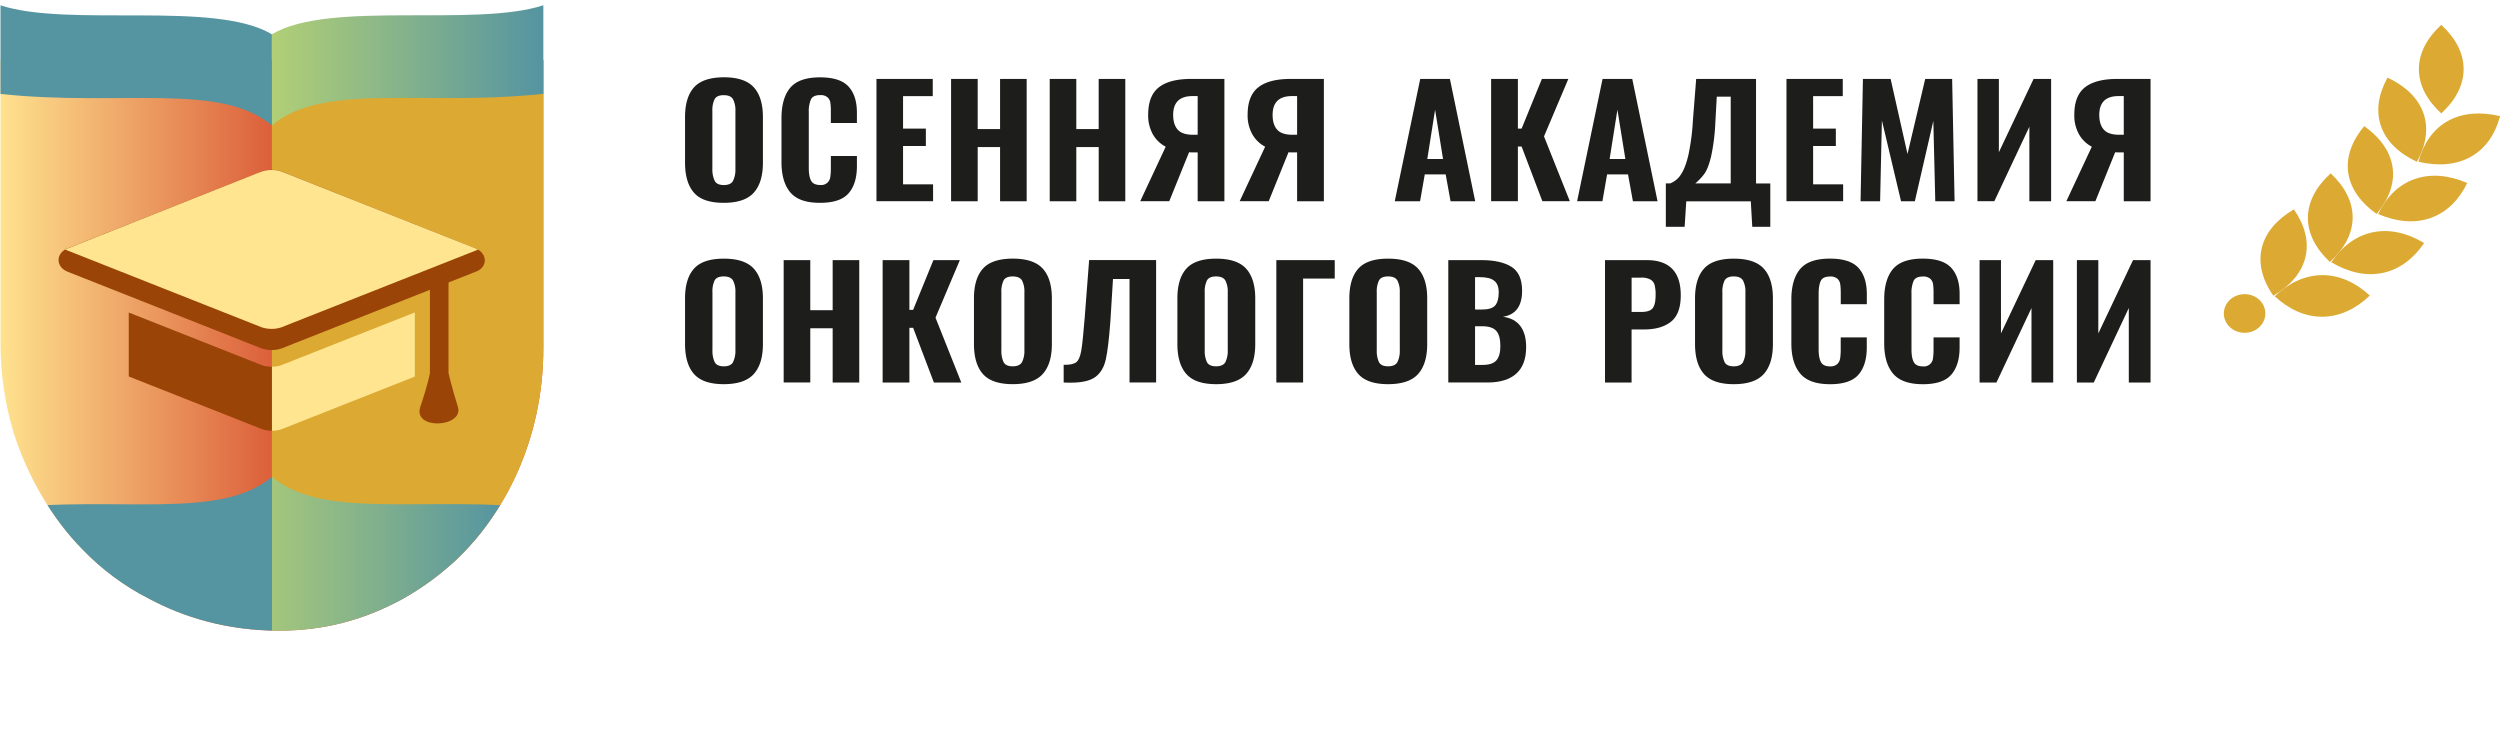 <?xml version="1.0" encoding="UTF-8"?> <svg xmlns="http://www.w3.org/2000/svg" xmlns:xlink="http://www.w3.org/1999/xlink" id="Слой_1" data-name="Слой 1" viewBox="0 0 1534.84 455.49"> <defs> <style>.cls-1{fill:none;}.cls-2{clip-path:url(#clip-path);}.cls-3{fill:#1d1d1b;}.cls-4{fill:#dcaa32;}.cls-5{clip-path:url(#clip-path-3);}.cls-6{fill:url(#Безымянный_градиент_4);}.cls-7{clip-path:url(#clip-path-4);}.cls-8{fill:url(#Безымянный_градиент_3);}.cls-9{fill:#5594a1;}.cls-10{clip-path:url(#clip-path-7);}.cls-11{fill:url(#Безымянный_градиент_3-2);}.cls-12{fill:#ffe590;}.cls-13{fill:#9b4407;}.cls-14{clip-path:url(#clip-path-9);}</style> <clipPath id="clip-path" transform="translate(342.78 -89.55)"> <rect class="cls-1" x="-342.48" y="92.78" width="1534.54" height="383.99"></rect> </clipPath> <clipPath id="clip-path-3" transform="translate(342.78 -89.55)"> <path class="cls-1" d="M-173.47,126.35h-169V301.56h0a191.53,191.53,0,0,0,7.84,53c8.4,26.88,23.62,53.27,42.51,72.33a152.24,152.24,0,0,0,40.94,30.3c21,11.24,47.76,19.55,79.78,19.55,27.29,0,51.43-6.35,75.05-19.06a168.19,168.19,0,0,0,35.69-26.39C-33.35,404.44-9.2,360-9.2,303.27c0-.57,0-1.13,0-1.71h0V126.35Z"></path> </clipPath> <linearGradient id="Безымянный_градиент_4" x1="-2.02" y1="710.24" x2="-1.02" y2="710.24" gradientTransform="matrix(169.89, 0, 0, -169.89, 339.53, 120875.62)" gradientUnits="userSpaceOnUse"> <stop offset="0" stop-color="#ffe590"></stop> <stop offset="1" stop-color="#dc603b"></stop> </linearGradient> <clipPath id="clip-path-4" transform="translate(342.78 -89.55)"> <path class="cls-1" d="M-175.86,476.72c1.48,0,3,0,4.48,0,27.29,0,51.43-6.35,75.05-19.06a168.19,168.19,0,0,0,35.69-26.39,164.76,164.76,0,0,0,24.9-31.61c-16.33-.73-31.87-.65-46.41-.56-40.53.24-73.3.47-93.71-16.92Z"></path> </clipPath> <linearGradient id="Безымянный_градиент_3" x1="2.05" y1="707.6" x2="3.05" y2="707.6" gradientTransform="matrix(-167.28, 0, 0, 167.28, 652.31, -118026.26)" gradientUnits="userSpaceOnUse"> <stop offset="0" stop-color="#5594a1"></stop> <stop offset="1" stop-color="#b1cf76"></stop> </linearGradient> <clipPath id="clip-path-7" transform="translate(342.78 -89.55)"> <path class="cls-1" d="M-9.2,92.78c-42,13.76-131.57-3.23-166.64,17.8v56c20.38-17.35,53.09-17.11,93.55-16.88,22.27.13,46.89.26,73.09-2.54Z"></path> </clipPath> <linearGradient id="Безымянный_градиент_3-2" x1="2.06" y1="710.42" x2="3.06" y2="710.42" gradientTransform="translate(675.83 118257.54) rotate(180) scale(166.41)" xlink:href="#Безымянный_градиент_3"></linearGradient> <clipPath id="clip-path-9" transform="translate(342.78 -89.55)"> <path class="cls-1" d="M-182.24,194.87-301.08,242c-7.67,3-7.65,11.5,0,14.52l118.84,47a19.39,19.39,0,0,0,12.39,0l7.22-2.87L-49.79,256c6.54-3.05,6.15-11.17-1.12-14l-118.94-47.08a17.45,17.45,0,0,0-6.2-1,17.43,17.43,0,0,0-6.19,1"></path> </clipPath> </defs> <title>Logo2</title> <g class="cls-2"> <path class="cls-3" d="M83.27,207.85q-5.47-6.27-5.48-18.41v-28q0-12.06,5.48-18.22T101.59,137q12.85,0,18.43,6.17t5.58,18.22v28.1q0,12.06-5.58,18.32t-18.43,6.26Q88.75,214.11,83.27,207.85Zm24-7.33a15.33,15.33,0,0,0,1.45-7.28V157.72a14.77,14.77,0,0,0-1.45-7.19q-1.44-2.55-5.73-2.55c-2.85,0-4.73.84-5.62,2.51a15.55,15.55,0,0,0-1.35,7.23v35.52A16.18,16.18,0,0,0,96,200.57c.89,1.73,2.77,2.59,5.62,2.59S106.36,202.28,107.32,200.52Z" transform="translate(342.78 -89.55)"></path> <path class="cls-3" d="M142.38,207.61Q137,201.13,137,189.07v-26.9q0-12.33,5.38-18.73t18.32-6.4q12.25,0,17.43,5.61t5.18,16.09v6.31h-16v-7a38.24,38.24,0,0,0-.3-5.42,5.51,5.51,0,0,0-1.75-3.34,6.46,6.46,0,0,0-4.53-1.35q-4.38,0-5.67,2.69a18.69,18.69,0,0,0-1.3,7.88v34.13q0,5.3,1.45,7.89t5.52,2.59a5.56,5.56,0,0,0,6.23-4.91,36.12,36.12,0,0,0,.35-5.57v-7.32h16v6.21q0,10.76-5.08,16.65t-17.53,5.89Q147.81,214.11,142.38,207.61Z" transform="translate(342.78 -89.55)"></path> <path class="cls-3" d="M195.31,138h34.56v10.57H211.64v19.94h14v10.66h-14V202.7h18.43v10.39H195.31Z" transform="translate(342.78 -89.55)"></path> <path class="cls-3" d="M241.12,138h16.34v30.79H271.2V138h16.33v75.12H271.2v-33.3H257.46v33.3H241.12Z" transform="translate(342.78 -89.55)"></path> <path class="cls-3" d="M301.68,138H318v30.79h13.74V138h16.34v75.12H331.75v-33.3H318v33.3H301.68Z" transform="translate(342.78 -89.55)"></path> <path class="cls-3" d="M372.89,179.61A19.06,19.06,0,0,1,365,172,23.6,23.6,0,0,1,362.13,160q0-11.78,6.67-16.93T389,138h19.92v75.12H392.51v-30h-3.89l-1.39-.09-12.15,30.05H357.25Zm19.62-7.33V148.54h-3.19q-11.85,0-11.85,11.59,0,5.85,2.79,9c1.85,2.1,5,3.15,9.36,3.15Z" transform="translate(342.78 -89.55)"></path> <path class="cls-3" d="M433.94,179.61a19.06,19.06,0,0,1-7.87-7.65A23.6,23.6,0,0,1,423.18,160q0-11.78,6.67-16.93T450.07,138H470v75.12H453.56v-30h-3.89l-1.39-.09-12.15,30.05H418.3Zm19.62-7.33V148.54h-3.19q-11.85,0-11.85,11.59,0,5.85,2.79,9c1.85,2.1,5,3.15,9.36,3.15Z" transform="translate(342.78 -89.55)"></path> <path class="cls-3" d="M529.15,138h18.22l15.54,75.12H547.77l-3-16.51H531.94l-2.89,16.51H513.51Zm14,49.15-4.88-30.24-4.78,30.24Z" transform="translate(342.78 -89.55)"></path> <path class="cls-3" d="M572.67,138H589.1v30.51h2.29L603.84,138h16.24L605.14,173.3,621,213.09H604.14l-12.75-33.58H589.1v33.58H572.67Z" transform="translate(342.78 -89.55)"></path> <path class="cls-3" d="M641.09,138h18.23l15.53,75.12H659.72l-3-16.51H643.88L641,213.09H625.46Zm14,49.15-4.88-30.24-4.78,30.24Z" transform="translate(342.78 -89.55)"></path> <path class="cls-3" d="M679.93,202.14h2.69a13.68,13.68,0,0,0,6.52-5.38q2.75-4,4.64-12a137.08,137.08,0,0,0,2.78-21.33l2-25.41h36.75v64.17h8.76v26.62H733l-.9-15.67H692.48l-1,15.67H679.93Zm39.84,0V148.91h-8.56l-.9,16.32a121.75,121.75,0,0,1-2.59,20.4q-1.8,7.34-4,10.44a33.83,33.83,0,0,1-5.68,6.07Z" transform="translate(342.78 -89.55)"></path> <path class="cls-3" d="M754,138h34.56v10.57H770.36v19.94h13.95v10.66H770.36V202.7h18.43v10.39H754Z" transform="translate(342.78 -89.55)"></path> <path class="cls-3" d="M800.94,138h17l10.36,46.09L839.18,138h16.53l1.5,75.12H845.36l-1.2-49.34-11.35,49.34h-8.47l-11.75-49.62-1.1,49.62h-12Z" transform="translate(342.78 -89.55)"></path> <path class="cls-3" d="M871.25,138H884.4v45l21.31-45h10.76v75.12H903.12V167.36l-21.51,45.73H871.25Z" transform="translate(342.78 -89.55)"></path> <path class="cls-3" d="M941.46,179.61A19,19,0,0,1,933.6,172,23.6,23.6,0,0,1,930.71,160q0-11.78,6.67-16.93T957.6,138h19.92v75.12H961.08v-30H957.2l-1.4-.09-12.15,30.05H925.83Zm19.62-7.33V148.54H957.9q-11.86,0-11.86,11.59,0,5.85,2.79,9t9.37,3.15Z" transform="translate(342.78 -89.55)"></path> </g> <path class="cls-3" d="M83.27,319.13q-5.47-6.25-5.48-18.4v-28q0-12.06,5.48-18.22t18.32-6.17q12.85,0,18.43,6.17t5.58,18.22v28.1q0,12.06-5.58,18.31t-18.43,6.27Q88.75,325.4,83.27,319.13Zm24-7.32a15.33,15.33,0,0,0,1.45-7.28V269a14.77,14.77,0,0,0-1.45-7.19q-1.44-2.55-5.73-2.55c-2.85,0-4.73.84-5.62,2.51A15.52,15.52,0,0,0,94.62,269v35.52A16.18,16.18,0,0,0,96,311.86c.89,1.73,2.77,2.59,5.62,2.59S106.36,313.57,107.32,311.81Z" transform="translate(342.78 -89.55)"></path> <path class="cls-3" d="M138.34,249.25h16.34V280h13.74V249.25h16.33v75.13H168.42v-33.3H154.68v33.3H138.34Z" transform="translate(342.78 -89.55)"></path> <path class="cls-3" d="M199.1,249.25h16.43v30.52h2.29l12.45-30.52H246.5l-14.94,35.34,15.84,39.79H230.57L217.82,290.8h-2.29v33.58H199.1Z" transform="translate(342.78 -89.55)"></path> <path class="cls-3" d="M260.64,319.13q-5.47-6.25-5.47-18.4v-28q0-12.06,5.47-18.22T279,248.33q12.86,0,18.43,6.17T303,272.72v28.1q0,12.06-5.57,18.31T279,325.4Q266.13,325.4,260.64,319.13Zm24.06-7.32a15.34,15.34,0,0,0,1.44-7.28V269a14.78,14.78,0,0,0-1.44-7.19q-1.45-2.55-5.73-2.55t-5.63,2.51A15.66,15.66,0,0,0,272,269v35.52a16.33,16.33,0,0,0,1.34,7.33q1.35,2.59,5.63,2.59T284.7,311.81Z" transform="translate(342.78 -89.55)"></path> <path class="cls-3" d="M310.24,313.52c3.72.07,6.29-.46,7.72-1.57s2.46-3.49,3.09-7.14,1.34-10.51,2.14-20.59l2.69-35H367v75.13H350.68V260.85H340.52l-1.59,25.87q-1.2,16.14-2.79,23.37t-6.33,10.81q-4.72,3.57-15.09,3.57c-1.92,0-3.42,0-4.48-.09Z" transform="translate(342.78 -89.55)"></path> <path class="cls-3" d="M385.54,319.13q-5.49-6.25-5.48-18.4v-28q0-12.06,5.48-18.22t18.32-6.17q12.86,0,18.43,6.17t5.57,18.22v28.1q0,12.06-5.57,18.31t-18.43,6.27Q391,325.4,385.54,319.13Zm24-7.32a15.34,15.34,0,0,0,1.44-7.28V269a14.78,14.78,0,0,0-1.44-7.19q-1.45-2.55-5.73-2.55t-5.63,2.51a15.66,15.66,0,0,0-1.34,7.23v35.52a16.33,16.33,0,0,0,1.34,7.33q1.35,2.59,5.63,2.59T409.59,311.81Z" transform="translate(342.78 -89.55)"></path> <path class="cls-3" d="M440.81,249.25h35.85v11.32H457.24v63.81H440.81Z" transform="translate(342.78 -89.55)"></path> <path class="cls-3" d="M491.1,319.13q-5.48-6.25-5.47-18.4v-28q0-12.06,5.47-18.22t18.33-6.17q12.85,0,18.43,6.17t5.57,18.22v28.1q0,12.06-5.57,18.31t-18.43,6.27Q496.59,325.4,491.1,319.13Zm24.06-7.32a15.34,15.34,0,0,0,1.44-7.28V269a14.78,14.78,0,0,0-1.44-7.19q-1.45-2.55-5.73-2.55t-5.63,2.51a15.66,15.66,0,0,0-1.34,7.23v35.52a16.33,16.33,0,0,0,1.34,7.33q1.35,2.59,5.63,2.59T515.16,311.81Z" transform="translate(342.78 -89.55)"></path> <path class="cls-3" d="M546.38,249.25H566.9q11.64,0,18.22,4.09t6.57,14.74q0,14.1-11.75,15.95,7.08.93,10.66,5.66t3.58,12.89q0,10.95-6.07,16.37t-17.63,5.43h-24.1ZM567,279.58q6,0,8.16-2.5t2.19-8c0-3.34-.93-5.73-2.79-7.19s-4.74-2.18-8.66-2.18h-3.09v19.85Zm.49,34c4,0,6.79-.93,8.42-2.79s2.44-4.79,2.44-8.81q0-6.48-2.54-9.32c-1.69-1.88-4.57-2.82-8.62-2.82h-4.38v23.74Z" transform="translate(342.78 -89.55)"></path> <path class="cls-3" d="M642.59,249.25h25.59q20.93,0,20.92,21.61,0,11.42-6,16.19t-16.63,4.77h-7.57v32.56H642.59Zm22.21,31.82c3.52,0,5.87-.78,7.07-2.32s1.79-4.27,1.79-8.17a23.56,23.56,0,0,0-.6-6,5.54,5.54,0,0,0-2.54-3.38A11.22,11.22,0,0,0,664.7,260h-5.78v21.06Z" transform="translate(342.78 -89.55)"></path> <path class="cls-3" d="M703.34,319.13q-5.48-6.25-5.48-18.4v-28q0-12.06,5.48-18.22t18.33-6.17q12.84,0,18.42,6.17t5.58,18.22v28.1q0,12.06-5.58,18.31t-18.42,6.27Q708.82,325.4,703.34,319.13Zm24-7.32a15.33,15.33,0,0,0,1.45-7.28V269a14.77,14.77,0,0,0-1.45-7.19q-1.44-2.55-5.72-2.55T716,261.78a15.52,15.52,0,0,0-1.35,7.23v35.52a16.18,16.18,0,0,0,1.35,7.33q1.34,2.59,5.63,2.59T727.39,311.81Z" transform="translate(342.78 -89.55)"></path> <path class="cls-3" d="M762.45,318.9Q757,312.42,757,300.36v-26.9q0-12.33,5.38-18.73t18.32-6.4q12.25,0,17.43,5.61T803.33,270v6.3h-16v-6.95A38.4,38.4,0,0,0,787,264a5.56,5.56,0,0,0-1.74-3.33,6.5,6.5,0,0,0-4.54-1.35q-4.38,0-5.67,2.69t-1.3,7.88V304q0,5.29,1.45,7.89t5.52,2.59a6.19,6.19,0,0,0,4.44-1.39,6.12,6.12,0,0,0,1.79-3.52,36.12,36.12,0,0,0,.35-5.57v-7.32h16v6.21q0,10.75-5.08,16.65t-17.53,5.89Q767.88,325.4,762.45,318.9Z" transform="translate(342.78 -89.55)"></path> <path class="cls-3" d="M819.42,318.9Q814,312.42,814,300.36v-26.9q0-12.33,5.38-18.73t18.32-6.4q12.25,0,17.43,5.61T860.3,270v6.3h-16v-6.95A38.66,38.66,0,0,0,844,264a5.57,5.57,0,0,0-1.75-3.33,6.46,6.46,0,0,0-4.53-1.35q-4.38,0-5.68,2.69a18.84,18.84,0,0,0-1.29,7.88V304q0,5.29,1.44,7.89t5.53,2.59a5.56,5.56,0,0,0,6.23-4.91,36.3,36.3,0,0,0,.34-5.57v-7.32h16v6.21q0,10.75-5.08,16.65t-17.53,5.89Q824.85,325.4,819.42,318.9Z" transform="translate(342.78 -89.55)"></path> <path class="cls-3" d="M872.55,249.25h13.14v45l21.32-45h10.75v75.13H904.42V278.65l-21.51,45.73H872.55Z" transform="translate(342.78 -89.55)"></path> <path class="cls-3" d="M932.3,249.25h13.15v45l21.31-45h10.76v75.13H964.17V278.65l-21.51,45.73H932.3Z" transform="translate(342.78 -89.55)"></path> <g class="cls-2"> <path class="cls-4" d="M1022.5,282c0,6.56,5.7,11.87,12.74,11.87S1048,288.59,1048,282s-5.7-11.86-12.74-11.86-12.74,5.31-12.74,11.86" transform="translate(342.78 -89.55)"></path> <path class="cls-4" d="M1142.26,132c0,9.9,5,19.16,13.74,27.19,8.7-8,13.73-17.29,13.73-27.19s-5-19.16-13.73-27.19c-8.71,8-13.74,17.29-13.74,27.19" transform="translate(342.78 -89.55)"></path> <path class="cls-4" d="M1160,163.84c-9.11,5.1-15,13.88-18,25,11.87,2.82,23,2.06,32.1-3s15.05-13.88,18-25c-11.87-2.82-23-2.06-32.1,3" transform="translate(342.78 -89.55)"></path> <path class="cls-4" d="M1139.77,199.45c-10,3.46-17.51,11.09-22.53,21.49,11.12,4.79,22.2,5.93,32.15,2.46s17.52-11.09,22.54-21.5c-11.12-4.78-22.2-5.92-32.16-2.45" transform="translate(342.78 -89.55)"></path> <path class="cls-4" d="M1114,232.15c-10.37,2.14-19,8.72-25.53,18.37,10.3,6.18,21.1,8.74,31.48,6.6s19-8.72,25.53-18.37c-10.3-6.18-21.1-8.74-31.48-6.6" transform="translate(342.78 -89.55)"></path> <path class="cls-4" d="M1082.82,258.46c-10.62.09-20.53,4.85-29.07,13,8.69,8,18.69,12.64,29.31,12.55s20.54-4.85,29.08-13c-8.69-8-18.69-12.63-29.32-12.55" transform="translate(342.78 -89.55)"></path> <path class="cls-4" d="M1119,167c-3.28-9.41-1.58-19.67,4-29.81,10.94,5.13,18.8,12.5,22.08,21.91s1.58,19.67-4,29.81c-10.95-5.13-18.81-12.49-22.09-21.91" transform="translate(342.78 -89.55)"></path> <path class="cls-4" d="M1098.88,195.62c-1.39-9.81,2.3-19.61,9.81-28.63,9.75,6.9,16,15.48,17.42,25.29s-2.3,19.61-9.8,28.62c-9.76-6.89-16-15.47-17.43-25.28" transform="translate(342.78 -89.55)"></path> <path class="cls-4" d="M1074.12,223.06c.09-9.9,5.21-19.12,14-27.08,8.63,8.1,13.57,17.41,13.48,27.3s-5.21,19.12-14,27.08c-8.63-8.1-13.57-17.41-13.48-27.3" transform="translate(342.78 -89.55)"></path> <path class="cls-4" d="M1045.8,241.84c2.3-9.66,9.37-17.69,19.73-23.77,6.63,9.58,9.39,19.65,7.09,29.31s-9.36,17.69-19.73,23.77c-6.63-9.59-9.39-19.65-7.09-29.31" transform="translate(342.78 -89.55)"></path> </g> <g class="cls-5"> <rect class="cls-6" x="0.3" y="36.81" width="333.28" height="350.42"></rect> <rect class="cls-4" x="166.94" y="25.95" width="174.25" height="319.64"></rect> </g> <g class="cls-7"> <rect class="cls-8" x="166.92" y="292.68" width="140.13" height="94.55"></rect> </g> <g class="cls-5"> <path class="cls-9" d="M-175.86,382.23v145C-211,548.28-300.73,531.25-342.78,545V401.7c73.92-7.92,135.27,7.5,166.92-19.47" transform="translate(342.78 -89.55)"></path> </g> <g class="cls-2"> <path class="cls-9" d="M-175.84,166.61v-56c-35.08-21-124.66-4-166.64-17.8v54.41c73.8,7.89,135-7.48,166.64,19.42" transform="translate(342.78 -89.55)"></path> </g> <g class="cls-10"> <rect class="cls-11" x="166.94" width="166.64" height="77.06"></rect> </g> <g class="cls-2"> <path class="cls-12" d="M-88.1,320.73V281.36l-74.53,29.44-7.22,2.87a17.28,17.28,0,0,1-6,1V354a17.52,17.52,0,0,0,6.08-1Z" transform="translate(342.78 -89.55)"></path> <path class="cls-13" d="M-263.74,281.41v39.27L-182,353a17.44,17.44,0,0,0,6.12,1V314.69a17.51,17.51,0,0,1-6.25-1Z" transform="translate(342.78 -89.55)"></path> <path class="cls-13" d="M-49.79,256l-112.84,44.58-7.22,2.87a19.46,19.46,0,0,1-12.39,0l-118.84-47c-7.65-3-7.67-11.48,0-14.52l118.84-47.08a19.32,19.32,0,0,1,12.39,0L-50.91,242c7.27,2.87,7.66,11,1.12,14" transform="translate(342.78 -89.55)"></path> </g> <g class="cls-14"> <path class="cls-12" d="M-49.79,243l-112.84,44.57-7.22,2.88a19.46,19.46,0,0,1-12.39,0l-118.84-47c-7.65-3-7.67-8,0-11l118.84-47.08a19.46,19.46,0,0,1,12.39,0l118.94,47.08c7.27,2.88,7.66,7.46,1.12,10.52" transform="translate(342.78 -89.55)"></path> </g> <g class="cls-2"> <path class="cls-13" d="M-84.73,339.31c-4.85,14.51,27,12.67,23.06,0s-5.75-20.71-5.75-20.71V261.53l-11.43,4.52V318.6s-1,6.21-5.88,20.71" transform="translate(342.78 -89.55)"></path> </g> </svg> 